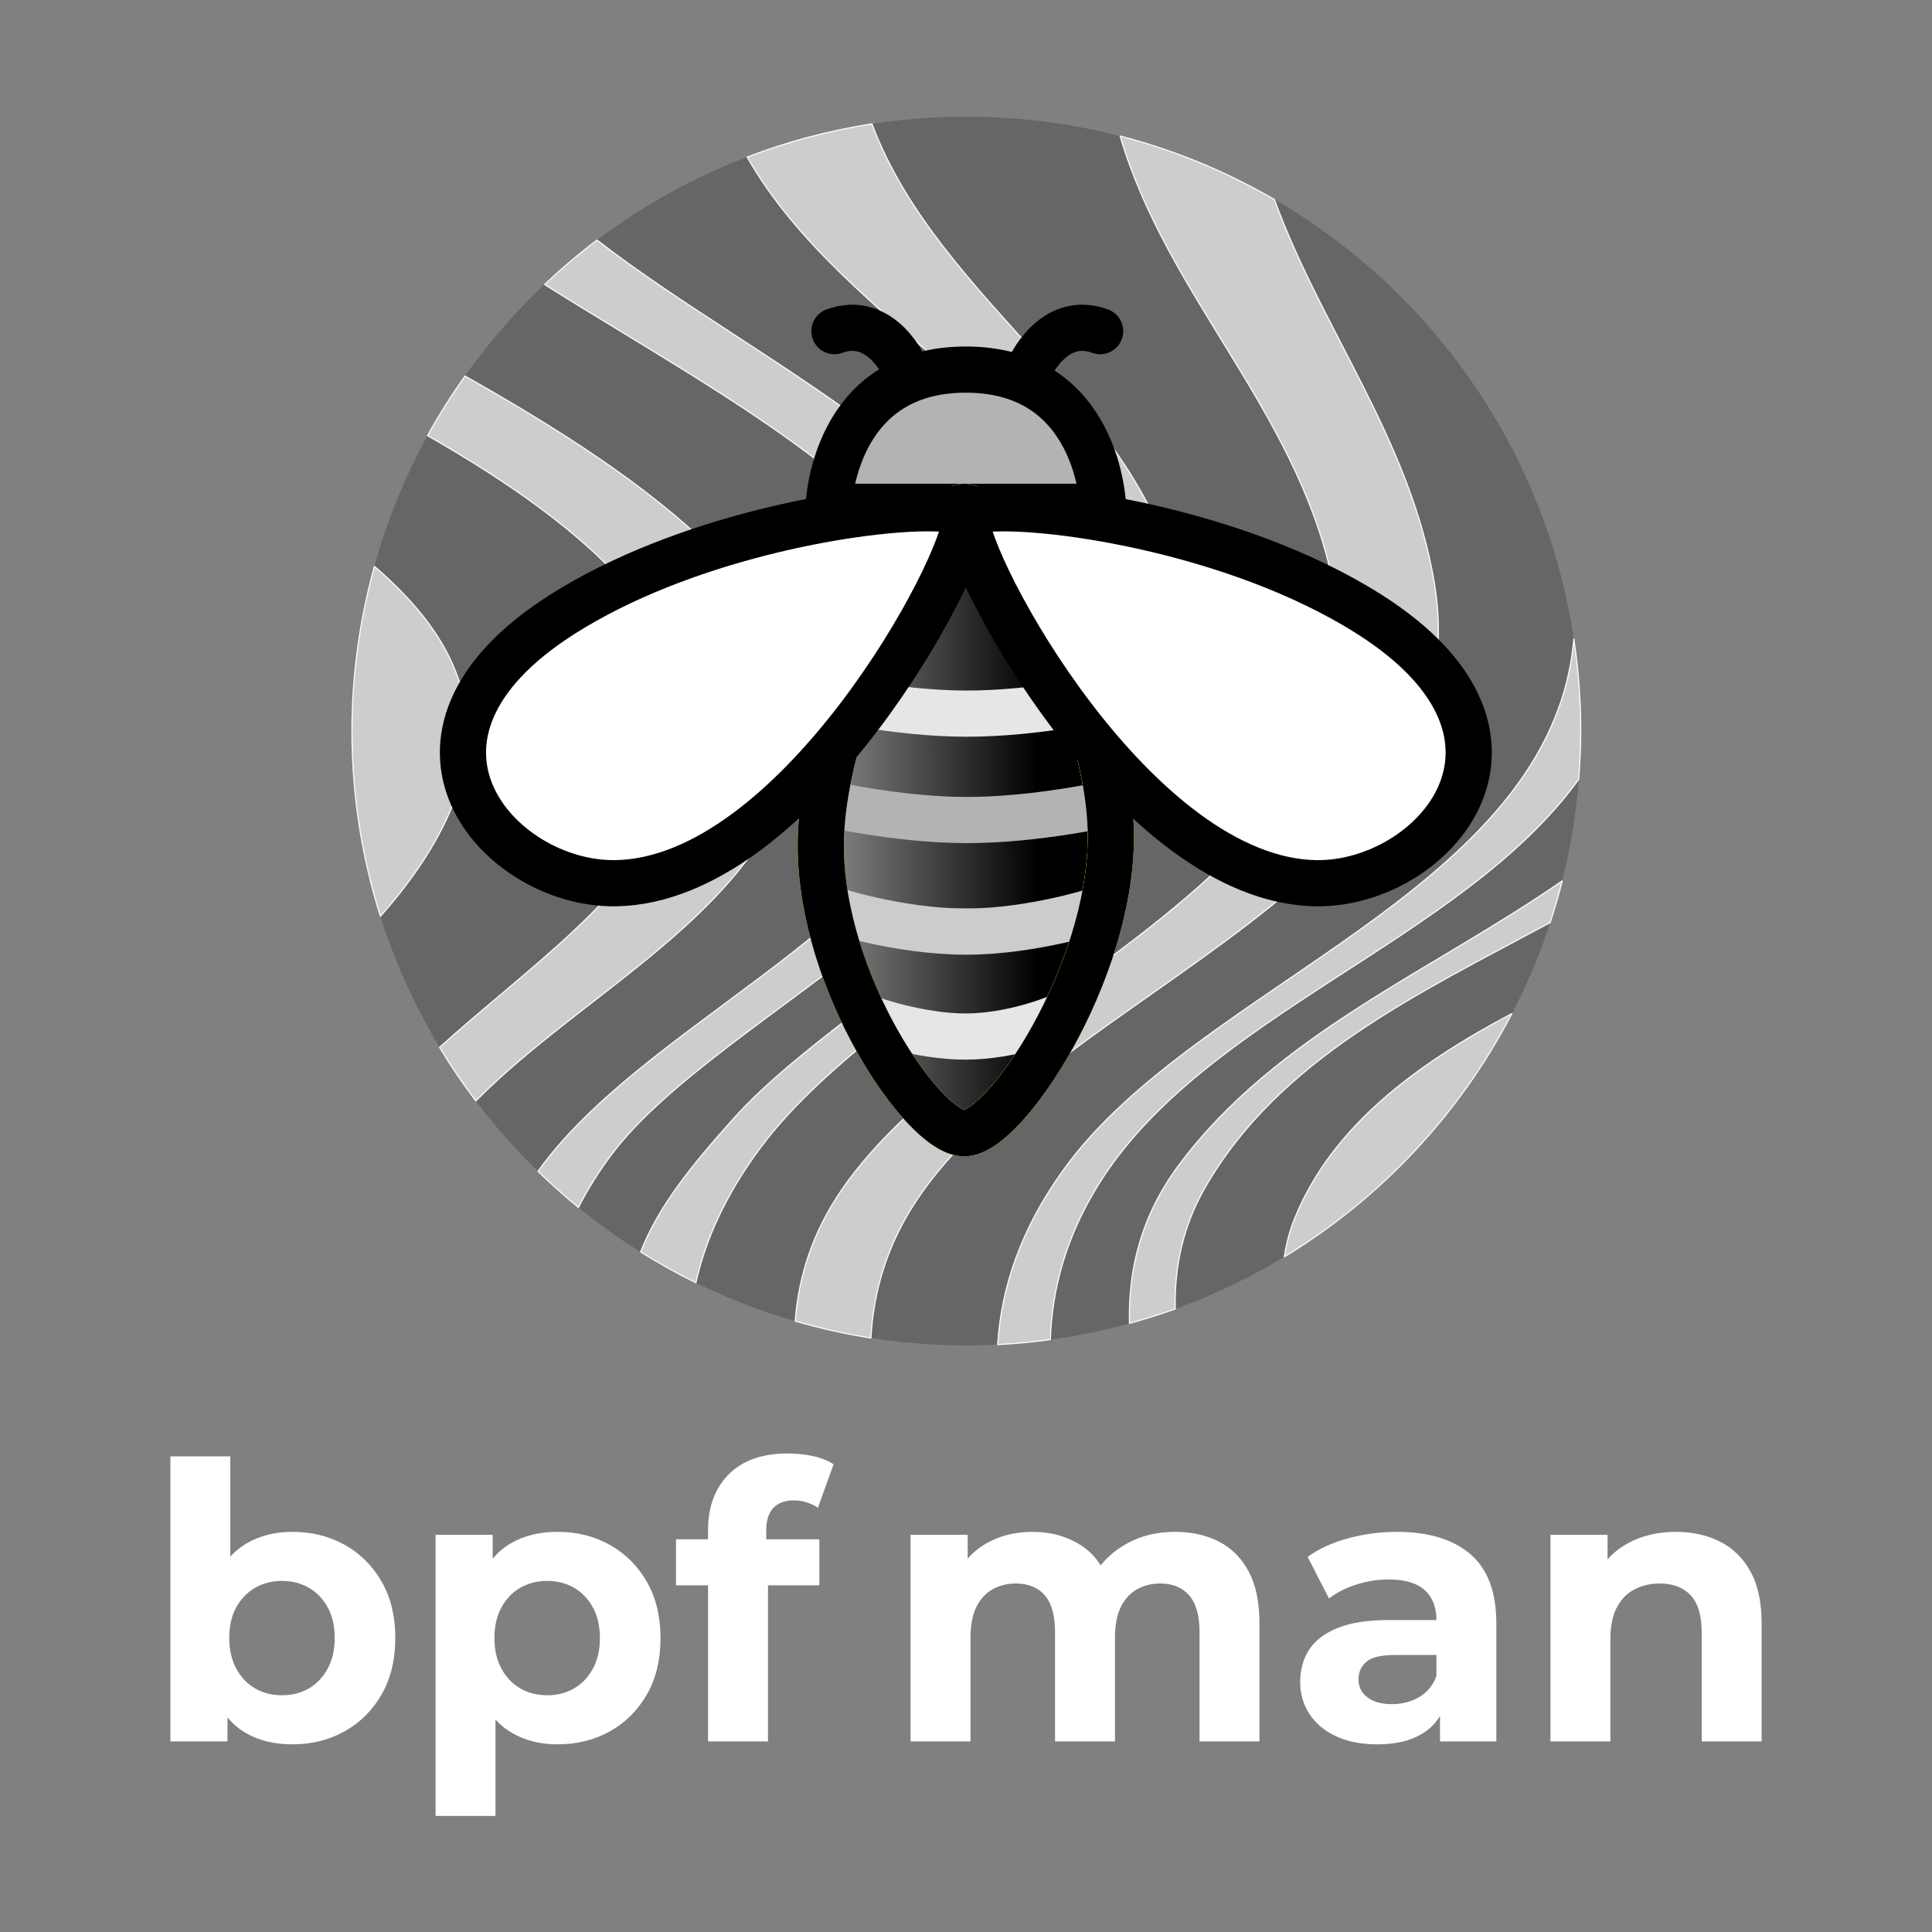 <?xml version="1.0" encoding="UTF-8" standalone="no"?>
<!-- Created with Vectornator (http://vectornator.io/) -->

<svg
   height="100%"
   stroke-miterlimit="10"
   style="fill-rule:nonzero;clip-rule:evenodd;stroke-linecap:round;stroke-linejoin:round;"
   version="1.1"
   viewBox="0 0 1024 1024"
   width="100%"
   xml:space="preserve"
   id="svg29"
   sodipodi:docname="bpfman-stacked-white.svg"
   inkscape:version="1.3.2 (091e20e, 2023-11-25)"
   inkscape:export-filename="bpfman-stacked-white.png"
   inkscape:export-xdpi="48"
   inkscape:export-ydpi="48"
   xmlns:inkscape="http://www.inkscape.org/namespaces/inkscape"
   xmlns:sodipodi="http://sodipodi.sourceforge.net/DTD/sodipodi-0.dtd"
   xmlns:xlink="http://www.w3.org/1999/xlink"
   xmlns="http://www.w3.org/2000/svg"
   xmlns:svg="http://www.w3.org/2000/svg"
   xmlns:vectornator="http://vectornator.io"><rect x="0" y="0" width="1024" height="1024" fill="#808080" stroke="none"/><sodipodi:namedview
   id="namedview29"
   pagecolor="#ffffff"
   bordercolor="#666666"
   borderopacity="1.0"
   inkscape:showpageshadow="2"
   inkscape:pageopacity="0.0"
   inkscape:pagecheckerboard="0"
   inkscape:deskcolor="#d1d1d1"
   inkscape:zoom="0.84277344"
   inkscape:cx="495.98146"
   inkscape:cy="489.45539"
   inkscape:window-width="1592"
   inkscape:window-height="1046"
   inkscape:window-x="1084"
   inkscape:window-y="89"
   inkscape:window-maximized="0"
   inkscape:current-layer="svg29"
   showguides="false" />
<defs
   id="defs2"><linearGradient
     gradientTransform="matrix(1.968,1.968,-1.968,1.968,889.271,-962.545)"
     gradientUnits="userSpaceOnUse"
     id="LinearGradient-2"
     x1="368.462"
     x2="242.331"
     y1="427.053"
     y2="553.614">
<stop
   offset="0.423"
   stop-color="#33312c"
   id="stop1-1"
   style="stop-color:#000000;stop-opacity:1;" />
<stop
   offset="1"
   stop-color="#f3c622"
   id="stop2-1"
   style="stop-color:#ffffff;stop-opacity:1;" />
</linearGradient><path
     d="M408.122 594.596C408.122 496.388 487.402 351.785 510.932 351.785C534.462 351.785 615.859 489.949 615.859 588.156C615.859 686.363 540.082 800.446 510.932 800.446C481.781 800.446 408.122 692.803 408.122 594.596Z"
     id="Fill-4" /><path
     d="M408.122 594.596C408.122 496.388 487.402 351.785 510.932 351.785C534.462 351.785 615.859 489.949 615.859 588.156C615.859 686.363 540.082 800.446 510.932 800.446C481.781 800.446 408.122 692.803 408.122 594.596Z"
     id="Fill_2-5" /><path
     d="M408.122 594.596C408.122 496.388 487.402 351.785 510.932 351.785C534.462 351.785 615.859 489.949 615.859 588.156C615.859 686.363 540.082 800.446 510.932 800.446C481.781 800.446 408.122 692.803 408.122 594.596Z"
     id="Fill_3-8" /><path
     d="M408.132 487.086C408.132 487.086 460.956 499.819 512.01 499.917C563.063 500.015 615.868 487.825 615.868 487.825"
     id="Fill_4-6" /></defs>
<g
   opacity="1"
   vectornator:layerName="Group 14"
   id="g26"
   style="fill-rule:nonzero;clip-rule:evenodd;stroke-linecap:round;stroke-linejoin:round;fill:#ffffff">
<path
   d="M154.919 924.533C145.394 924.533 137.161 922.517 130.221 918.485C123.28 914.454 117.969 908.264 114.286 899.918C110.603 891.571 108.761 880.992 108.761 868.182C108.761 855.343 110.684 844.784 114.531 836.506C118.377 828.228 123.784 822.06 130.751 818.002C137.718 813.944 145.774 811.914 154.919 811.914C165.265 811.914 174.551 814.222 182.778 818.837C191.005 823.452 197.52 829.967 202.324 838.381C207.128 846.796 209.53 856.73 209.53 868.182C209.53 879.635 207.128 889.569 202.324 897.983C197.52 906.398 191.005 912.927 182.778 917.569C174.551 922.212 165.265 924.533 154.919 924.533ZM90.31 922.987L90.31 771.913L122.072 771.913L122.072 835.571L120.036 868.058L120.57 900.549L120.57 922.987L90.31 922.987ZM149.454 898.526C154.73 898.526 159.463 897.322 163.652 894.915C167.841 892.508 171.179 889.007 173.668 884.412C176.157 879.817 177.401 874.407 177.401 868.182C177.401 861.822 176.157 856.391 173.668 851.891C171.179 847.39 167.841 843.937 163.652 841.529C159.463 839.122 154.73 837.919 149.454 837.919C144.177 837.919 139.444 839.122 135.254 841.529C131.064 843.937 127.725 847.39 125.236 851.891C122.747 856.391 121.503 861.822 121.503 868.182C121.503 874.407 122.747 879.817 125.236 884.412C127.725 889.007 131.064 892.508 135.254 894.915C139.444 897.322 144.177 898.526 149.454 898.526Z"
   fill="#f3c622"
   fill-rule="nonzero"
   opacity="1"
   stroke="none"
   id="path24"
   style="fill:#ffffff" />
<path
   d="M295.476 924.533C286.331 924.533 278.275 922.504 271.308 918.446C264.341 914.387 258.934 908.198 255.088 899.878C251.242 891.558 249.319 881.019 249.319 868.262C249.319 855.316 251.16 844.704 254.843 836.425C258.526 828.146 263.838 821.991 270.778 817.961C277.719 813.93 285.951 811.914 295.476 811.914C305.822 811.914 315.108 814.235 323.335 818.877C331.562 823.518 338.077 830.046 342.881 838.461C347.685 846.876 350.087 856.809 350.087 868.262C350.087 879.717 347.685 889.651 342.881 898.066C338.077 906.481 331.562 912.995 323.335 917.61C315.108 922.225 305.822 924.533 295.476 924.533ZM230.867 962.486L230.867 813.457L261.128 813.457L261.128 835.895L260.593 868.386L262.629 900.877L262.629 962.486L230.867 962.486ZM290.011 898.526C295.288 898.526 300.02 897.322 304.209 894.915C308.398 892.508 311.736 889.02 314.225 884.452C316.714 879.883 317.959 874.487 317.959 868.262C317.959 861.901 316.714 856.458 314.225 851.931C311.736 847.404 308.398 843.937 304.209 841.529C300.02 839.122 295.288 837.919 290.011 837.919C284.734 837.919 280.001 839.122 275.811 841.529C271.621 843.937 268.282 847.404 265.793 851.931C263.304 856.458 262.06 861.901 262.06 868.262C262.06 874.487 263.304 879.883 265.793 884.452C268.282 889.02 271.621 892.508 275.811 894.915C280.001 897.322 284.734 898.526 290.011 898.526Z"
   fill="#f3c622"
   fill-rule="nonzero"
   opacity="1"
   stroke="none"
   id="path25"
   style="fill:#ffffff" />
<path
   d="M375.286 922.987L375.286 810.97C375.286 798.63 378.941 788.778 386.249 781.414C393.558 774.049 404.006 770.366 417.595 770.366C422.152 770.366 426.581 770.828 430.88 771.752C435.179 772.676 438.82 774.129 441.804 776.112L433.514 799.11C431.775 797.939 429.798 797 427.582 796.293C425.367 795.585 423.063 795.232 420.671 795.232C416.022 795.232 412.433 796.557 409.905 799.208C407.377 801.859 406.113 805.874 406.113 811.253L406.113 821.462L407.049 835.116L407.049 922.987L375.286 922.987ZM358.295 840.26L358.295 815.882L434.274 815.882L434.274 840.26L358.295 840.26Z"
   fill="#f3c622"
   fill-rule="nonzero"
   opacity="1"
   stroke="none"
   id="path26"
   style="fill:#ffffff" />
</g><g
   opacity="1"
   vectornator:layerName="Group 15"
   id="g29"
   style="fill-rule:nonzero;clip-rule:evenodd;stroke-linecap:round;stroke-linejoin:round;fill:#ffffff">
<path
   d="M622.906 811.914C631.568 811.914 639.258 813.624 645.977 817.044C652.696 820.464 657.969 825.737 661.796 832.862C665.623 839.987 667.537 849.14 667.537 860.321L667.537 922.987L635.775 922.987L635.775 865.068C635.775 856.262 633.945 849.765 630.287 845.578C626.628 841.39 621.533 839.296 615.001 839.296C610.32 839.296 606.157 840.343 602.511 842.438C598.865 844.532 596.029 847.673 594.003 851.861C591.976 856.048 590.963 861.432 590.963 868.011L590.963 922.987L559.197 922.987L559.197 865.068C559.197 856.262 557.395 849.765 553.791 845.578C550.186 841.39 545.064 839.296 538.423 839.296C533.745 839.296 529.582 840.343 525.935 842.438C522.288 844.532 519.452 847.673 517.425 851.861C515.399 856.048 514.385 861.432 514.385 868.011L514.385 922.987L482.623 922.987L482.623 813.457L512.884 813.457L512.884 843.336L507.119 834.623C510.918 827.189 516.325 821.546 523.342 817.693C530.359 813.841 538.334 811.914 547.267 811.914C557.286 811.914 566.063 814.439 573.596 819.488C581.129 824.536 586.144 832.312 588.64 842.815L577.42 839.716C581.081 831.224 586.936 824.467 594.987 819.446C603.038 814.425 612.344 811.914 622.906 811.914Z"
   fill="#999999"
   fill-rule="nonzero"
   opacity="1"
   stroke="none"
   id="path27"
   style="fill:#ffffff" />
<path
   d="M763.238 922.987L763.238 901.64L761.333 896.836L761.333 858.638C761.333 851.816 759.26 846.529 755.115 842.778C750.969 839.027 744.591 837.152 735.981 837.152C730.22 837.152 724.516 838.055 718.867 839.861C713.218 841.667 708.397 844.132 704.403 847.256L693.062 825.152C699.085 820.834 706.296 817.548 714.694 815.295C723.093 813.041 731.636 811.914 740.323 811.914C757.087 811.914 770.073 815.842 779.282 823.696C788.49 831.551 793.095 843.793 793.095 860.423L793.095 922.987L763.238 922.987ZM729.958 924.533C721.439 924.533 714.125 923.095 708.017 920.218C701.909 917.341 697.232 913.392 693.987 908.37C690.742 903.349 689.12 897.69 689.12 891.393C689.12 884.937 690.706 879.259 693.879 874.359C697.052 869.459 702.098 865.617 709.017 862.833C715.937 860.049 724.961 858.658 736.089 858.658L765.074 858.658L765.074 877.166L739.611 877.166C732.103 877.166 726.963 878.377 724.191 880.798C721.419 883.219 720.033 886.318 720.033 890.095C720.033 894.066 721.611 897.247 724.767 899.641C727.922 902.034 732.262 903.231 737.784 903.231C743.118 903.231 747.907 901.993 752.151 899.518C756.395 897.043 759.456 893.318 761.333 888.342L766.13 903.091C763.875 910.06 759.693 915.376 753.581 919.039C747.47 922.702 739.596 924.533 729.958 924.533Z"
   fill="#999999"
   fill-rule="nonzero"
   opacity="1"
   stroke="none"
   id="path28"
   style="fill:#ffffff" />
<path
   d="M888.207 811.914C896.922 811.914 904.699 813.624 911.54 817.044C918.381 820.464 923.783 825.737 927.746 832.862C931.709 839.987 933.69 849.14 933.69 860.321L933.69 922.987L901.928 922.987L901.928 865.068C901.928 856.262 899.99 849.765 896.113 845.578C892.236 841.39 886.801 839.296 879.808 839.296C874.72 839.296 870.177 840.356 866.18 842.477C862.182 844.598 859.075 847.82 856.858 852.142C854.642 856.465 853.534 862.023 853.534 868.819L853.534 922.987L821.772 922.987L821.772 813.457L852.032 813.457L852.032 843.823L846.347 834.702C850.281 827.271 855.907 821.615 863.223 817.735C870.539 813.855 878.867 811.914 888.207 811.914Z"
   fill="#999999"
   fill-rule="nonzero"
   opacity="1"
   stroke="none"
   id="path29"
   style="fill:#ffffff" />
</g><g
   opacity="1"
   vectornator:layerName="Group 12"
   id="g12"
   style="fill-rule:nonzero;clip-rule:evenodd;stroke-linecap:round;stroke-linejoin:round;stroke-miterlimit:10"
   transform="matrix(0.636,0,0,0.636,186.551,61.832)">
<path
   d="M 0,511.997 C 0,229.229 229.229,0 511.997,0 794.771,0 1024,229.229 1024,511.997 1024,794.764 794.771,1023.99 511.997,1023.99 229.229,1023.99 0,794.764 0,511.997"
   fill="#f28f22"
   fill-rule="nonzero"
   opacity="1"
   stroke="none"
   vectornator:layerName="path"
   id="path3"
   style="fill:#666666;stroke:none;stroke-opacity:1;fill-opacity:1" />
<g
   opacity="1"
   vectornator:layerName="Group 13"
   id="g11">
<path
   d="m 23.729,666.345 c 5.526,-6.208 10.768,-12.403 15.659,-18.584 C 133.831,528.275 98.884,443.615 18.743,374.809 6.617,418.491 0.003,464.455 0.003,511.994 c 0,53.802 8.343,105.637 23.726,154.351"
   fill="#e0f222"
   fill-rule="nonzero"
   opacity="1"
   stroke="none"
   vectornator:layerName="path"
   id="path4"
   style="fill:#cdcdcd;stroke:#f9f9f9;fill-opacity:1" />
<path
   d="M 369.233,540.003 C 404.592,411.411 243.465,300.39 94.215,216.209 82.933,232.112 72.469,248.622 63.031,265.795 193.366,340.511 321.465,441.399 267.846,568.612 232.595,652.233 145.347,710.074 73.043,775.603 c 9.282,15.429 19.361,30.318 30.17,44.627 91.22,-92.092 231.743,-155.547 266.02,-280.227"
   fill="#e0f222"
   fill-rule="nonzero"
   opacity="1"
   stroke="none"
   vectornator:layerName="path"
   id="path5"
   style="fill:#cdcdcd;stroke:#f9f9f9;fill-opacity:1" />
<path
   d="m 647.043,412.24 c 49.302,187.332 -225.568,307.317 -328.422,421.992 -35.608,39.703 -63.117,73.683 -78.04,111.839 14.856,9.309 30.191,17.909 46.019,25.677 8.154,-36.52 25.09,-73.79 53.835,-112.479 C 448.821,713.389 730.251,619.352 691.663,404.532 662.438,241.838 490.273,157.684 433.297,6.029 397.263,11.588 362.526,20.999 329.383,33.659 410.314,176.498 604.456,250.411 647.043,412.24"
   fill="#e0f222"
   fill-rule="nonzero"
   opacity="1"
   stroke="none"
   vectornator:layerName="path"
   id="path6"
   style="fill:#cdcdcd;stroke:#f9f9f9;fill-opacity:1" />
<path
   d="m 816.089,381.589 c 54.849,245.031 -292.096,344.135 -407.778,512.429 -24.428,35.528 -36.068,72.339 -38.926,109.702 20.537,5.94 41.554,10.74 63.063,14.09 2.182,-38.726 13.228,-76.827 37.298,-113.51 C 585.556,727.798 944.168,639.003 901.946,388.203 881.949,269.407 808.172,177.349 768.719,69.078 728.936,45.967 685.822,27.943 640.168,16.175 678.891,148.28 785.102,243.175 816.089,381.589"
   fill="#e0f222"
   fill-rule="nonzero"
   opacity="1"
   stroke="none"
   vectornator:layerName="path"
   id="path7"
   style="fill:#cdcdcd;stroke:#f9f9f9;fill-opacity:1" />
<path
   d="M 217.058,863.965 C 306.954,745.418 592.282,632.385 576.014,457.726 561.652,303.544 340.158,208.345 204.195,102.864 c -15.267,11.505 -29.792,23.908 -43.661,37.014 152.939,96.408 357.707,199.545 353.721,337.48 -5.242,181.36 -260.994,264.345 -359.213,401.523 10.802,10.512 22.023,20.584 33.717,30.116 7.607,-15.078 16.97,-30.096 28.299,-45.032"
   fill="#e0f222"
   fill-rule="nonzero"
   opacity="1"
   stroke="none"
   vectornator:layerName="path"
   id="path8"
   style="fill:#cdcdcd;stroke:#f9f9f9;fill-opacity:1" />
<path
   d="m 710.787,892.729 c 61.59,-107.441 176.982,-161.546 287.685,-221.069 3.748,-11.437 7.168,-23.023 10.118,-34.805 -107.635,74.879 -238.165,127.498 -319.496,236.87 -30.974,41.655 -42.296,86.066 -41.127,131.875 12.896,-3.55 25.623,-7.491 38.087,-11.997 -0.736,-34.987 6.364,-68.839 24.733,-100.874"
   fill="#e0f222"
   fill-rule="nonzero"
   opacity="1"
   stroke="none"
   vectornator:layerName="path"
   id="path9"
   style="fill:#cdcdcd;stroke:#f9f9f9;fill-opacity:1" />
<path
   d="m 786.212,916.681 c -4.546,10.971 -7.499,22.158 -9.208,33.474 C 857.355,901.454 923.12,831.21 966.572,747.508 885.35,790.426 817.18,841.964 786.212,916.681"
   fill="#e0f222"
   fill-rule="nonzero"
   opacity="1"
   stroke="none"
   vectornator:layerName="path"
   id="path10"
   style="fill:#cdcdcd;stroke:#f9f9f9;fill-opacity:1" />
<path
   d="m 1022.27,552.296 c 1.04,-13.315 1.73,-26.725 1.73,-40.297 0,-26.09 -1.98,-51.707 -5.74,-76.743 -17.97,210.469 -313.696,286.787 -425.487,442.61 -35.73,49.809 -51.599,97.929 -54.653,145.464 14.809,-0.74 29.414,-2.24 43.871,-4.22 1.486,-42.613 13.085,-85.43 39.824,-128.672 88.187,-142.616 303.047,-203.315 400.455,-338.142"
   fill="#e0f222"
   fill-rule="nonzero"
   opacity="1"
   stroke="none"
   vectornator:layerName="path"
   id="path11"
   style="fill:#cdcdcd;stroke:#f9f9f9;fill-opacity:1" />
</g>
</g><g
   opacity="1"
   vectornator:layerName="Group 11"
   id="g24"
   style="fill-rule:nonzero;clip-rule:evenodd;stroke-linecap:round;stroke-linejoin:round;stroke-miterlimit:10"
   transform="matrix(0.74,0,0,0.74,133.035,8.31)">
<path
   d="m 408.122,594.596 c 0,-98.208 79.28,-242.811 102.81,-242.811 23.53,0 104.927,138.164 104.927,236.371 0,98.207 -75.777,212.29 -104.927,212.29 -29.151,0 -102.81,-107.643 -102.81,-205.85 z"
   fill="url(#LinearGradient)"
   fill-rule="nonzero"
   opacity="1"
   stroke="#33312c"
   stroke-linecap="butt"
   stroke-linejoin="round"
   stroke-width="33.076"
   vectornator:layerName="Oval 1"
   id="path12"
   style="fill:url(#LinearGradient-2);stroke:#000000" />
<path
   d="m 413.689,351.785 c 0,0 2.592,-98.301 98.301,-98.301 95.71,0 98.302,98.301 98.302,98.301 z"
   fill="#f3c622"
   fill-rule="nonzero"
   opacity="1"
   stroke="#33312c"
   stroke-linecap="butt"
   stroke-linejoin="round"
   stroke-width="33.076"
   vectornator:layerName="Oval 2"
   id="path13"
   style="fill:#b3b3b3;stroke:#000000;stroke-opacity:1" />
<path
   d="m 469.02,253.484 c 0,0 -17.117,-39.975 -51.156,-27.528"
   fill="none"
   opacity="1"
   stroke="#33312c"
   stroke-linecap="round"
   stroke-linejoin="round"
   stroke-width="33.076"
   vectornator:layerName="Curve 2"
   id="path14"
   style="fill:#800000;stroke:#000000;stroke-opacity:1" />
<path
   d="m 557.039,253.484 c 0,0 17.117,-39.975 51.156,-27.528"
   fill="none"
   opacity="1"
   stroke="#33312c"
   stroke-linecap="round"
   stroke-linejoin="round"
   stroke-width="33.076"
   vectornator:layerName="Curve 3"
   id="path15"
   style="stroke:#000000;stroke-opacity:1" />
<g
   opacity="1"
   vectornator:layerName="Group 2"
   id="g17">
<use
   fill="none"
   opacity="1"
   stroke="#f2ac22"
   stroke-linecap="butt"
   stroke-linejoin="round"
   stroke-width="33.076"
   vectornator:layerName="Oval 5"
   xlink:href="#Fill-4"
   id="use15" />
<clipPath
   clip-rule="nonzero"
   id="ClipPath-5">
<use
   xlink:href="#Fill-4"
   id="use16-1" />
</clipPath>
<g
   clip-path="url(#ClipPath-5)"
   id="g16">
<path
   d="m 408.122,563.285 c 0,0 52.824,12.733 103.878,12.831 51.054,0.097 103.859,-12.092 103.859,-12.092"
   fill="none"
   opacity="1"
   stroke="#f2de22"
   stroke-linecap="butt"
   stroke-linejoin="miter"
   stroke-width="33.076"
   vectornator:layerName="Curve 4"
   id="path16"
   style="fill:#b3b3b3;stroke:#b3b3b3" />
</g>
</g>
<g
   opacity="1"
   vectornator:layerName="Group 3"
   id="g19">
<use
   fill="none"
   opacity="1"
   stroke="#f3c622"
   stroke-linecap="butt"
   stroke-linejoin="round"
   stroke-width="33.076"
   vectornator:layerName="Oval 4"
   xlink:href="#Fill_2-5"
   id="use17"
   style="stroke:#cccccc" />
<clipPath
   clip-rule="nonzero"
   id="ClipPath_2-3">
<use
   xlink:href="#Fill_2-5"
   id="use18-9" />
</clipPath>
<g
   clip-path="url(#ClipPath_2-3)"
   id="g18">
<path
   d="m 413.689,639.504 c 0,0 49.16,16.535 98.311,16.535 49.151,0 98.292,-16.535 98.292,-16.535"
   fill="none"
   opacity="1"
   stroke="#f3c622"
   stroke-linecap="round"
   stroke-linejoin="miter"
   stroke-width="33.076"
   vectornator:layerName="Curve 5"
   id="path18"
   style="fill:#cccccc;stroke:#cccccc" />
</g>
</g>
<g
   opacity="1"
   vectornator:layerName="Group 4"
   id="g21">
<use
   fill="none"
   opacity="1"
   stroke="#f2de22"
   stroke-linecap="butt"
   stroke-linejoin="round"
   stroke-width="33.076"
   vectornator:layerName="Oval 3"
   xlink:href="#Fill_3-8"
   id="use19" />
<clipPath
   clip-rule="nonzero"
   id="ClipPath_3-7">
<use
   xlink:href="#Fill_3-8"
   id="use20-3" />
</clipPath>
<g
   clip-path="url(#ClipPath_3-7)"
   id="g20">
<path
   d="m 443.442,718.569 c 0,0 35.402,12.715 68.548,12.631 33.147,-0.084 64.037,-12.968 64.037,-12.968"
   fill="none"
   opacity="1"
   stroke="#f2de22"
   stroke-linecap="square"
   stroke-linejoin="miter"
   stroke-width="33.076"
   vectornator:layerName="Curve 6"
   id="path20"
   style="stroke:#e6e6e6" />
</g>
</g>
<g
   opacity="1"
   vectornator:layerName="Group 1"
   id="g23">
<use
   fill="none"
   opacity="1"
   stroke="#f3c622"
   stroke-linecap="butt"
   stroke-linejoin="miter"
   stroke-width="33.076"
   vectornator:layerName="Curve 7"
   xlink:href="#Fill_4-6"
   id="use21"
   style="stroke:#e6e6e6" />
<clipPath
   clip-rule="nonzero"
   id="ClipPath_4-7">
<use
   xlink:href="#Fill_4-6"
   id="use22-5" />
</clipPath>
<g
   clip-path="url(#ClipPath_4-7)"
   id="g22">
<path
   d="m 408.122,594.596 c 0,-98.208 79.28,-242.811 102.81,-242.811 23.53,0 104.927,138.164 104.927,236.371 0,98.207 -75.777,212.29 -104.927,212.29 -29.151,0 -102.81,-107.643 -102.81,-205.85 z"
   fill="none"
   opacity="1"
   stroke="#f3c622"
   stroke-linecap="butt"
   stroke-linejoin="round"
   stroke-width="33.076"
   vectornator:layerName="Oval 4"
   id="path22" />
</g>
</g>
<path
   d="m 408.122,594.596 c 0,-98.208 79.28,-242.811 102.81,-242.811 23.53,0 104.927,138.164 104.927,236.371 0,98.207 -75.777,212.29 -104.927,212.29 -29.151,0 -102.81,-107.643 -102.81,-205.85 z"
   fill="none"
   opacity="1"
   stroke="#33312c"
   stroke-linecap="butt"
   stroke-linejoin="round"
   stroke-width="33.076"
   vectornator:layerName="Oval 3"
   id="path23"
   style="stroke:#000000;stroke-opacity:1" />
<path
   d="m 482.889,352.803 c -54.484,0.482 -174.112,21.593 -259.649,75.807 -139.458,88.389 -45.997,193.92 37.751,192.758 129.666,-1.799 250.994,-226.93 250.994,-262.607 0,-2.356 -3.876,-4.076 -10.846,-5.047 -4.737,-0.661 -10.902,-0.976 -18.25,-0.911 z m 29.096,5.958 c 0,35.677 121.328,260.808 250.994,262.607 83.748,1.162 177.252,-104.369 37.795,-192.758 -96.603,-61.227 -236.747,-80.203 -277.364,-74.956 -7.336,0.948 -11.425,2.686 -11.425,5.107 z"
   fill="#ffffff"
   fill-rule="nonzero"
   opacity="1"
   stroke="#33312c"
   stroke-linecap="butt"
   stroke-linejoin="round"
   stroke-width="33.076"
   vectornator:layerName="Curve 1"
   id="path24-0"
   style="stroke:#000000;stroke-opacity:1" />
</g>
</svg>
